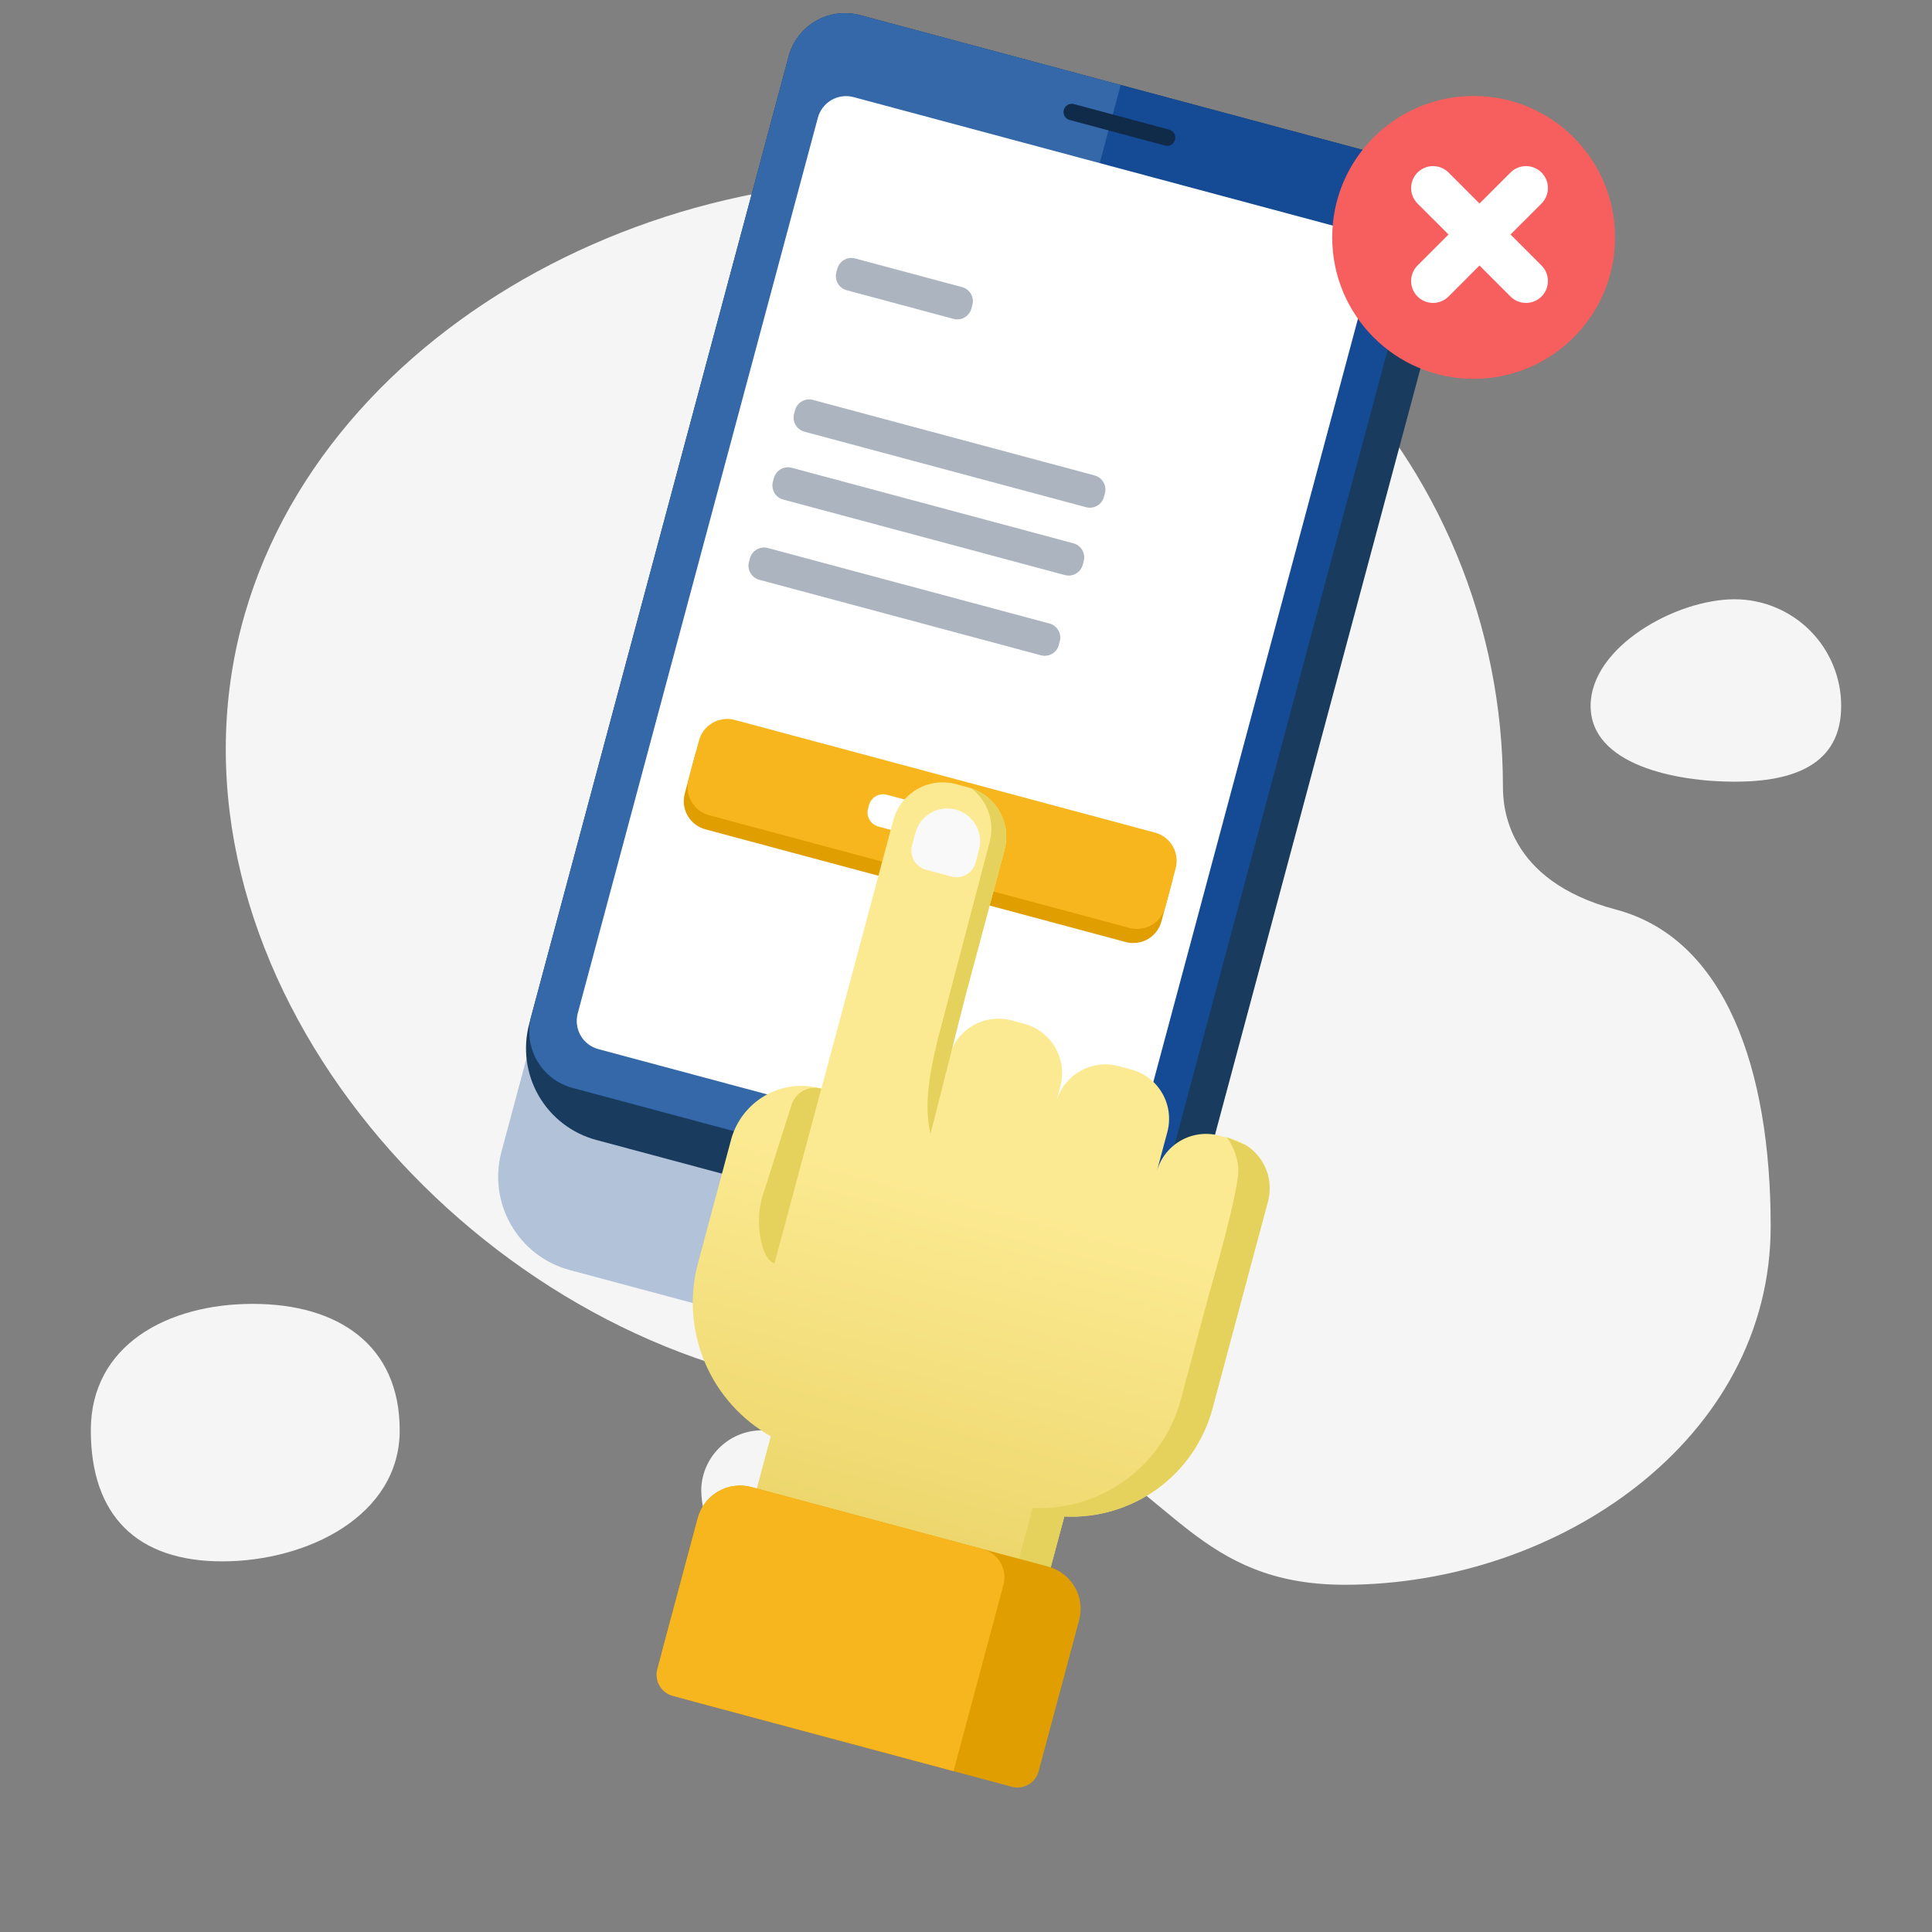 <svg width="160" height="160" viewBox="0 0 160 160" fill="none" xmlns="http://www.w3.org/2000/svg">
<rect x="0" y="0" width="160" height="160" fill="#808080" stroke="none"/>
<path d="M87.739 119.314C78.452 115.355 77.317 115.409 74.219 115.409C46.468 115.409 18.698 89.809 18.698 62.053C18.698 34.297 46.468 14.912 74.219 14.912C80.818 14.912 87.352 16.212 93.448 18.737C99.544 21.262 105.084 24.963 109.75 29.629C114.416 34.295 118.117 39.834 120.642 45.931C123.167 52.027 124.467 58.561 124.467 65.16C124.467 66.788 124.76 72.926 133.816 75.324C142.872 77.722 146.64 88.487 146.64 101.569C146.64 119.229 129.027 131.244 111.367 131.244C99.259 131.244 97.028 123.276 87.739 119.314Z" fill="#F5F5F5"/>
<path d="M20.935 107.981C27.999 107.981 33.102 111.39 33.102 118.454C33.102 125.518 25.464 129.305 18.402 129.305C11.34 129.305 7.521 125.518 7.521 118.454C7.521 111.39 13.871 107.981 20.935 107.981Z" fill="#F5F5F5"/>
<path d="M143.648 49.629C145.99 49.629 148.236 50.559 149.892 52.215C151.549 53.872 152.479 56.118 152.479 58.46C152.479 63.337 148.525 64.737 143.648 64.737C138.771 64.737 131.728 63.337 131.728 58.46C131.728 53.583 138.77 49.629 143.648 49.629Z" fill="#F5F5F5"/>
<path d="M63.251 118.454C66.11 118.454 66.863 120.636 66.863 123.327C66.863 126.018 65.249 129.305 62.39 129.305C59.531 129.305 58.074 126.018 58.074 123.327C58.115 121.995 58.684 120.733 59.655 119.82C60.625 118.906 61.919 118.415 63.251 118.454Z" fill="#F5F5F5"/>
<path opacity="0.3" d="M99.867 32.311L68.946 24.021C64.678 22.877 60.29 25.409 59.146 29.677L41.53 95.38C40.386 99.648 42.918 104.036 47.186 105.18L78.107 113.471C82.375 114.615 86.762 112.083 87.907 107.815L105.523 42.111C106.667 37.843 104.135 33.456 99.867 32.311Z" fill="#154A94"/>
<path d="M71.23 1.251L115.425 13.101C117.127 13.557 118.579 14.671 119.459 16.198C120.34 17.724 120.579 19.538 120.122 21.24L98.328 102.527C97.996 103.764 97.187 104.819 96.078 105.46C94.969 106.1 93.651 106.275 92.414 105.944L49.38 94.406C47.369 93.867 45.654 92.551 44.613 90.747C43.572 88.943 43.29 86.799 43.829 84.788L65.311 4.668C65.642 3.43 66.453 2.374 67.563 1.734C68.673 1.093 69.992 0.92 71.23 1.251Z" fill="#193B5E"/>
<path d="M71.23 1.251L114.258 12.788C115.496 13.12 116.552 13.93 117.192 15.04C117.833 16.15 118.006 17.469 117.674 18.707L96.358 98.214C96.026 99.452 95.216 100.507 94.105 101.148C92.995 101.789 91.676 101.962 90.438 101.63L47.41 90.094C46.172 89.762 45.116 88.951 44.476 87.841C43.835 86.731 43.662 85.412 43.993 84.174L65.311 4.668C65.642 3.43 66.453 2.374 67.563 1.734C68.673 1.093 69.992 0.92 71.23 1.251Z" fill="#154A94"/>
<path opacity="0.2" d="M71.23 1.251L92.811 7.038L68.991 95.88L47.41 90.094C46.172 89.762 45.116 88.951 44.476 87.841C43.835 86.731 43.662 85.412 43.993 84.174L65.311 4.668C65.642 3.43 66.453 2.374 67.563 1.734C68.673 1.093 69.992 0.92 71.23 1.251Z" fill="#AFE2FF"/>
<path d="M70.692 8.043L111.916 19.096C112.535 19.262 113.063 19.667 113.383 20.222C113.703 20.777 113.79 21.436 113.624 22.055L93.737 96.228C93.571 96.847 93.166 97.375 92.611 97.695C92.056 98.016 91.396 98.103 90.777 97.937L49.553 86.884C48.934 86.718 48.407 86.313 48.086 85.758C47.766 85.203 47.679 84.543 47.845 83.924L67.732 9.751C67.898 9.132 68.303 8.604 68.858 8.284C69.413 7.964 70.073 7.877 70.692 8.043Z" fill="white"/>
<path d="M60.533 60.787L95.343 70.12C95.962 70.286 96.489 70.691 96.81 71.246C97.13 71.801 97.217 72.46 97.051 73.079L96.185 76.307C96.019 76.926 95.614 77.454 95.059 77.774C94.504 78.094 93.845 78.181 93.226 78.015L58.416 68.682C57.797 68.516 57.269 68.111 56.949 67.556C56.629 67.001 56.542 66.341 56.708 65.722L57.573 62.495C57.739 61.876 58.144 61.348 58.699 61.028C59.254 60.708 59.914 60.621 60.533 60.787Z" fill="#E19E00"/>
<path d="M60.846 59.621L95.656 68.954C96.275 69.12 96.802 69.525 97.123 70.08C97.443 70.635 97.53 71.294 97.364 71.913L96.498 75.141C96.332 75.76 95.927 76.287 95.372 76.608C94.817 76.928 94.158 77.015 93.539 76.849L58.729 67.516C58.11 67.35 57.582 66.945 57.262 66.39C56.942 65.835 56.855 65.175 57.021 64.556L57.886 61.329C58.052 60.71 58.457 60.182 59.012 59.862C59.567 59.541 60.227 59.455 60.846 59.621Z" fill="#F7B61D"/>
<path d="M88.933 8.619L96.828 10.736C97.002 10.783 97.151 10.897 97.242 11.054C97.332 11.21 97.356 11.396 97.309 11.57C97.263 11.745 97.148 11.894 96.992 11.984C96.836 12.074 96.65 12.099 96.475 12.052L88.58 9.935C88.406 9.888 88.257 9.774 88.167 9.618C88.076 9.461 88.052 9.275 88.099 9.101C88.145 8.926 88.26 8.778 88.416 8.687C88.573 8.597 88.758 8.573 88.933 8.619Z" fill="#102A49"/>
<path opacity="0.35" d="M70.823 21.404L79.674 23.777C79.984 23.86 80.248 24.063 80.408 24.34C80.568 24.618 80.611 24.947 80.528 25.257L80.449 25.554C80.408 25.708 80.337 25.851 80.24 25.977C80.144 26.103 80.023 26.209 79.886 26.288C79.748 26.367 79.597 26.419 79.439 26.439C79.282 26.46 79.122 26.45 78.969 26.409L70.117 24.035C69.808 23.952 69.544 23.75 69.384 23.472C69.224 23.195 69.18 22.865 69.263 22.555L69.343 22.258C69.426 21.948 69.629 21.685 69.906 21.524C70.184 21.364 70.513 21.321 70.823 21.404Z" fill="#102A49"/>
<path opacity="0.35" d="M89.379 61.625L98.23 63.998C98.54 64.081 98.804 64.284 98.964 64.561C99.124 64.839 99.168 65.168 99.085 65.478L99.005 65.775C98.964 65.929 98.893 66.072 98.796 66.198C98.7 66.324 98.579 66.43 98.442 66.509C98.304 66.588 98.153 66.64 97.995 66.66C97.838 66.681 97.678 66.671 97.525 66.629L88.673 64.256C88.364 64.173 88.1 63.971 87.94 63.693C87.78 63.416 87.736 63.086 87.819 62.776L87.899 62.479C87.982 62.169 88.185 61.906 88.462 61.745C88.74 61.585 89.07 61.542 89.379 61.625Z" fill="white"/>
<path d="M73.447 65.818L82.298 68.191C82.608 68.274 82.872 68.477 83.032 68.754C83.192 69.032 83.236 69.361 83.153 69.671L83.073 69.968C83.032 70.122 82.961 70.265 82.864 70.391C82.767 70.517 82.647 70.623 82.51 70.702C82.372 70.781 82.221 70.833 82.063 70.853C81.906 70.874 81.746 70.864 81.593 70.823L72.741 68.449C72.432 68.366 72.168 68.164 72.008 67.886C71.848 67.609 71.804 67.279 71.887 66.969L71.967 66.672C72.05 66.362 72.253 66.099 72.53 65.938C72.808 65.778 73.138 65.735 73.447 65.818Z" fill="white"/>
<path opacity="0.35" d="M67.323 33.119L90.649 39.373C90.958 39.456 91.222 39.658 91.382 39.936C91.543 40.214 91.586 40.543 91.503 40.853L91.423 41.15C91.382 41.303 91.311 41.447 91.215 41.573C91.118 41.699 90.998 41.804 90.86 41.884C90.723 41.963 90.571 42.014 90.414 42.035C90.257 42.056 90.097 42.045 89.943 42.004L66.617 35.75C66.308 35.667 66.044 35.465 65.884 35.187C65.724 34.91 65.68 34.58 65.763 34.27L65.843 33.973C65.926 33.663 66.129 33.4 66.406 33.239C66.684 33.079 67.013 33.036 67.323 33.119Z" fill="#102A49"/>
<path opacity="0.35" d="M65.569 38.74L88.895 44.994C89.204 45.077 89.468 45.279 89.628 45.557C89.789 45.834 89.832 46.164 89.749 46.474L89.669 46.771C89.628 46.925 89.557 47.068 89.461 47.194C89.364 47.32 89.244 47.425 89.106 47.505C88.969 47.584 88.817 47.636 88.66 47.656C88.502 47.677 88.343 47.666 88.189 47.625L64.863 41.371C64.554 41.288 64.29 41.086 64.13 40.808C63.97 40.531 63.926 40.201 64.009 39.892L64.089 39.594C64.172 39.284 64.375 39.021 64.652 38.86C64.93 38.7 65.259 38.657 65.569 38.74Z" fill="#102A49"/>
<path opacity="0.35" d="M63.586 45.384L86.912 51.638C87.222 51.721 87.485 51.923 87.645 52.201C87.806 52.478 87.849 52.808 87.766 53.118L87.686 53.415C87.645 53.569 87.574 53.712 87.478 53.838C87.381 53.964 87.261 54.069 87.123 54.149C86.986 54.228 86.834 54.279 86.677 54.3C86.52 54.321 86.36 54.31 86.207 54.269L62.88 48.015C62.571 47.932 62.307 47.73 62.147 47.452C61.987 47.175 61.943 46.845 62.026 46.535L62.106 46.238C62.189 45.928 62.392 45.665 62.669 45.504C62.947 45.344 63.276 45.301 63.586 45.384Z" fill="#102A49"/>
<path d="M80.2 65.213C80.737 65.356 81.24 65.605 81.68 65.943C82.121 66.281 82.49 66.703 82.768 67.184C83.046 67.665 83.225 68.196 83.298 68.746C83.37 69.297 83.333 69.856 83.189 70.393L78.606 87.497C78.897 86.413 79.605 85.49 80.576 84.929C81.547 84.369 82.701 84.217 83.784 84.507L84.827 84.786C85.91 85.077 86.833 85.785 87.394 86.756C87.954 87.727 88.106 88.881 87.816 89.964L87.464 91.28C87.608 90.744 87.856 90.241 88.194 89.8C88.532 89.36 88.953 88.99 89.434 88.713C89.915 88.435 90.445 88.255 90.996 88.183C91.546 88.11 92.106 88.147 92.642 88.29L93.685 88.57C94.769 88.86 95.692 89.569 96.253 90.54C96.813 91.511 96.965 92.665 96.675 93.748L95.793 97.038C96.084 95.955 96.793 95.032 97.764 94.471C98.735 93.91 99.889 93.758 100.972 94.048L102.015 94.328C103.098 94.618 104.021 95.327 104.582 96.298C105.143 97.269 105.295 98.423 105.005 99.506L100.411 116.648C99.696 119.317 98.089 121.659 95.856 123.286C93.624 124.913 90.902 125.726 88.143 125.59L85.253 136.375L60.912 129.853L63.834 118.946C61.381 117.564 59.456 115.405 58.365 112.809C57.273 110.213 57.076 107.327 57.805 104.607L60.539 94.403C60.954 92.856 61.966 91.536 63.353 90.735C64.741 89.934 66.389 89.717 67.937 90.132L68.024 90.155L73.98 67.925C74.27 66.842 74.979 65.919 75.95 65.358C76.921 64.797 78.075 64.645 79.158 64.936L80.2 65.213Z" fill="url(#paint0_linear_1355_14135)"/>
<path d="M79.15 67.047C79.495 67.139 79.819 67.299 80.103 67.517C80.387 67.734 80.625 68.006 80.804 68.316C80.983 68.626 81.1 68.968 81.146 69.322C81.193 69.677 81.169 70.038 81.077 70.383L80.795 71.436C80.682 71.855 80.408 72.212 80.033 72.429C79.657 72.646 79.211 72.704 78.792 72.592L76.687 72.028C76.269 71.916 75.911 71.642 75.695 71.266C75.478 70.891 75.419 70.445 75.531 70.026L75.813 68.973C76 68.275 76.457 67.68 77.083 67.319C77.708 66.958 78.452 66.86 79.15 67.047Z" fill="#F9F9F9"/>
<path d="M85.512 124.885C88.269 125.011 90.986 124.195 93.216 122.569C95.446 120.944 97.056 118.607 97.779 115.943L100.154 107.08C100.154 107.08 102.71 98.344 102.546 96.725C102.47 95.799 102.136 94.912 101.583 94.165L103.218 94.862C103.97 95.347 104.549 96.058 104.87 96.893C105.191 97.729 105.238 98.644 105.004 99.508L100.411 116.649C99.696 119.317 98.088 121.659 95.856 123.285C93.624 124.912 90.902 125.725 88.144 125.589L85.253 136.376L82.622 135.671L85.512 124.885ZM63.134 99.111L65.519 91.6C65.659 91.077 66.001 90.631 66.47 90.36C66.939 90.089 67.496 90.015 68.019 90.154L64.141 104.629C63.054 104.337 62.476 101.252 63.134 99.111ZM81.953 69.741C82.173 68.931 82.145 68.075 81.875 67.28C81.605 66.486 81.103 65.791 80.435 65.283C81.459 65.623 82.314 66.341 82.826 67.29C83.338 68.24 83.468 69.349 83.189 70.391L80.016 82.233L77.066 93.897C76.327 91.057 77.416 87.244 77.612 86.267L81.953 69.741Z" fill="#E4D25D"/>
<path d="M62.227 123.154L86.805 129.739C87.733 129.988 88.525 130.596 89.005 131.428C89.486 132.26 89.616 133.25 89.367 134.178L86.014 146.691C85.89 147.155 85.586 147.551 85.17 147.791C84.754 148.031 84.26 148.096 83.795 147.972L57.467 140.917C56.539 140.668 55.747 140.061 55.267 139.229C54.786 138.396 54.656 137.407 54.904 136.479L57.788 125.716C58.037 124.788 58.644 123.996 59.477 123.516C60.309 123.035 61.298 122.905 62.227 123.154Z" fill="#E19E00"/>
<path d="M62.227 123.154L81.393 128.289C82.011 128.455 82.539 128.86 82.86 129.415C83.18 129.97 83.267 130.629 83.101 131.248L78.967 146.678L55.717 140.448C55.253 140.324 54.857 140.02 54.617 139.604C54.376 139.188 54.311 138.693 54.435 138.229L57.788 125.716C58.037 124.788 58.644 123.996 59.477 123.516C60.309 123.035 61.298 122.905 62.227 123.154Z" fill="#F7B61D"/>
<path d="M122.04 31.373C128.508 31.373 133.752 26.129 133.752 19.661C133.752 13.193 128.508 7.949 122.04 7.949C115.572 7.949 110.328 13.193 110.328 19.661C110.328 26.129 115.572 31.373 122.04 31.373Z" fill="#F75F5F"/>
<path d="M125.093 24.556L122.527 21.988L119.962 24.556C119.622 24.897 119.16 25.088 118.678 25.088C118.196 25.088 117.734 24.896 117.394 24.556C117.053 24.215 116.862 23.753 116.862 23.271C116.862 22.79 117.054 22.328 117.394 21.987L119.962 19.421L117.394 16.856C117.054 16.516 116.862 16.054 116.862 15.572C116.862 15.091 117.054 14.629 117.394 14.288C117.735 13.948 118.197 13.756 118.678 13.756C119.16 13.756 119.622 13.948 119.962 14.288L122.527 16.856L125.093 14.288C125.434 13.947 125.896 13.756 126.377 13.756C126.859 13.756 127.321 13.947 127.662 14.288C128.002 14.628 128.194 15.09 128.194 15.572C128.194 16.053 128.003 16.515 127.662 16.856L125.094 19.421L127.662 21.987C128.003 22.328 128.194 22.79 128.194 23.272C128.194 23.753 128.003 24.215 127.662 24.556C127.322 24.897 126.86 25.088 126.378 25.088C125.896 25.088 125.434 24.897 125.093 24.556Z" fill="white"/>
<defs>
<linearGradient id="paint0_linear_1355_14135" x1="82.807" y1="99.559" x2="75.362" y2="128.14" gradientUnits="userSpaceOnUse">
<stop stop-color="#FCEA92"/>
<stop offset="1" stop-color="#ECD66B"/>
</linearGradient>
</defs>
</svg>
